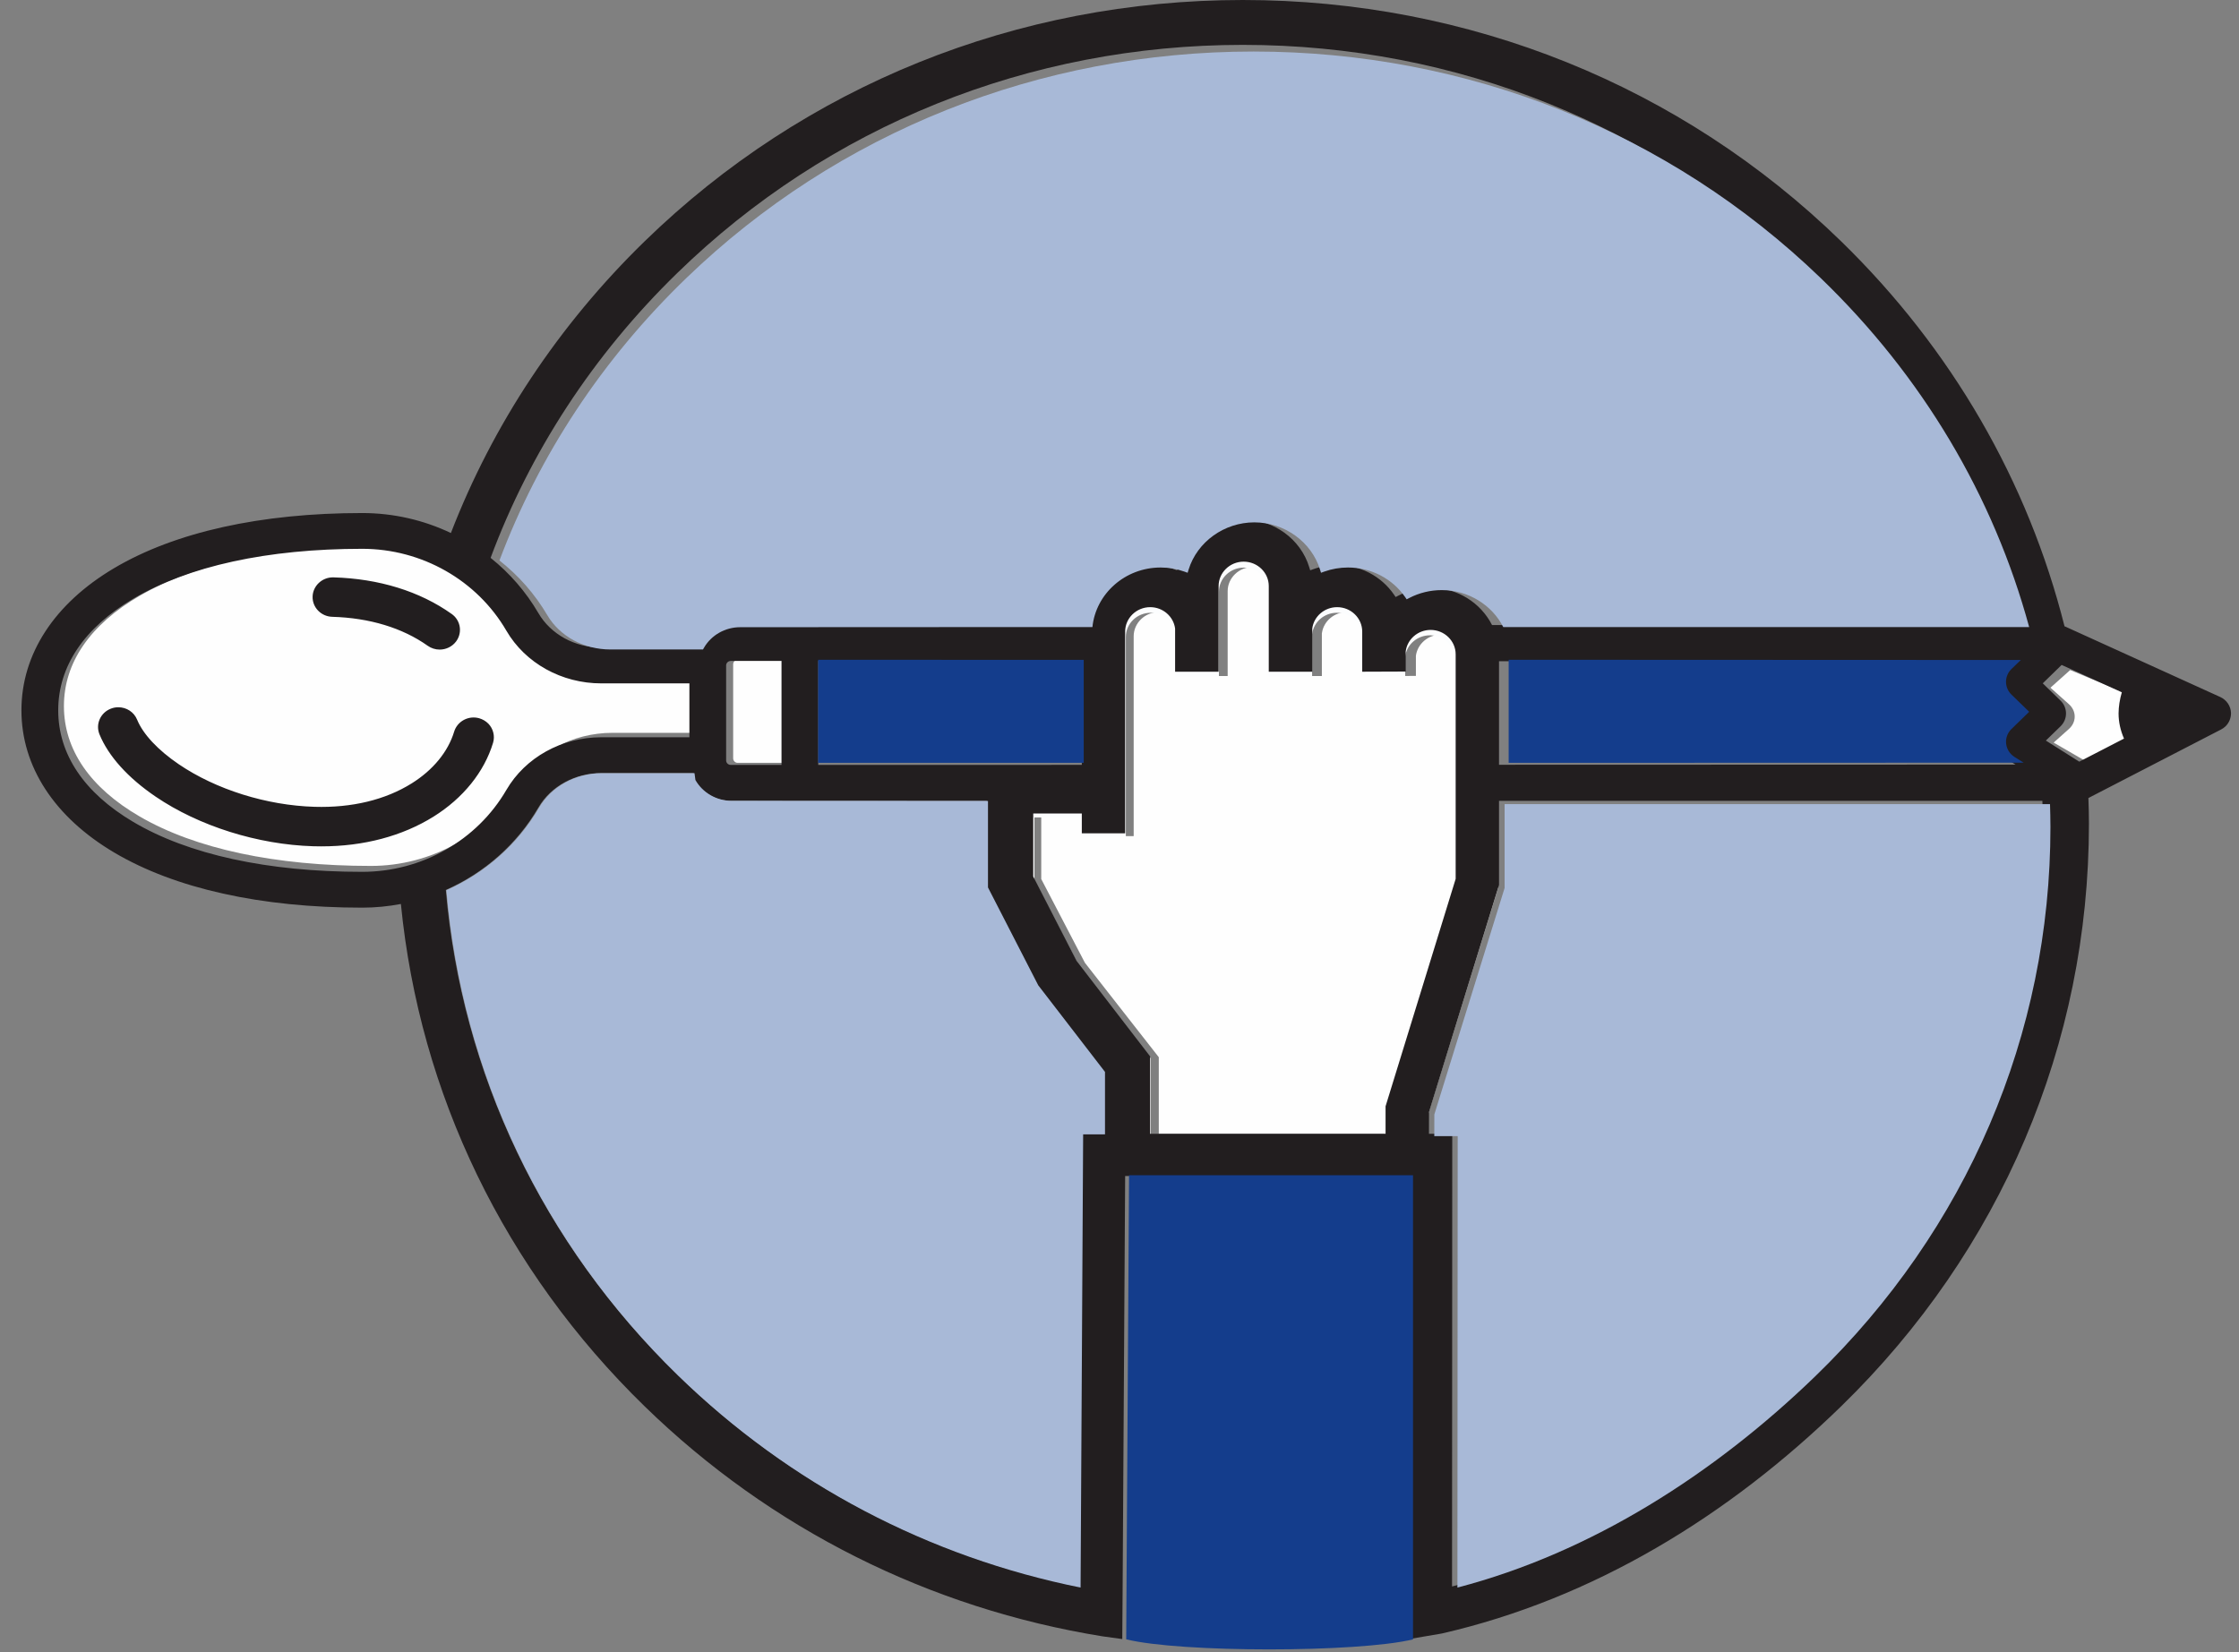 <?xml version="1.0" encoding="UTF-8"?>
<svg width="42px" height="31px" viewBox="0 0 42 31" version="1.1" xmlns="http://www.w3.org/2000/svg" xmlns:xlink="http://www.w3.org/1999/xlink">
    <rect x="0" y="0" width="42" height="31" fill="#808080" stroke="none"/>
    <!-- Generator: Sketch 51.3 (57544) - http://www.bohemiancoding.com/sketch -->
    <title>icon</title>
    <desc>Created with Sketch.</desc>
    <defs></defs>
    <g id="Page-1" stroke="none" stroke-width="1" fill="none" fill-rule="evenodd">
        <g id="landing_page_mobile" transform="translate(-137, -11)">
            <g id="top_bar">
                <g id="tasteocracy_mobile_logo" transform="translate(82, 11)">
                    <g id="icon" transform="translate(55, 0)">
                        <g>
                            <path d="M6.959,10.251 C5.166,10.251 3.666,10.572 2.621,11.178 C1.691,11.718 1.199,12.434 1.199,13.249 C1.199,14.065 1.691,14.781 2.621,15.32 C3.666,15.927 5.166,16.247 6.959,16.247 C8.086,16.247 9.132,15.665 9.69,14.727 C10.048,14.124 10.736,13.75 11.487,13.75 L13.155,13.75 L13.155,12.749 L11.487,12.749 C10.736,12.749 10.048,12.375 9.69,11.772 C9.132,10.834 8.086,10.251 6.959,10.251" id="Fill-1" fill="#FEFEFE"></path>
                            <path d="M38.833,12.572 L38.463,12.903 L38.811,13.214 C38.88,13.276 38.918,13.358 38.918,13.445 C38.918,13.532 38.88,13.614 38.811,13.676 L38.523,13.933 L39.179,14.313 L40.057,13.898 C39.986,13.75 39.95,13.598 39.95,13.445 C39.95,13.322 39.971,13.197 40.013,13.064 L38.833,12.572 Z" id="Fill-3" fill="#FEFEFE"></path>
                            <path d="M13.837,14.313 L14.75,14.313 L14.75,12.379 L13.837,12.379 C13.791,12.379 13.753,12.417 13.753,12.463 L13.753,14.229 C13.753,14.275 13.791,14.313 13.837,14.313" id="Fill-5" fill="#FEFEFE"></path>
                            <path d="M27.503,16.534 L27.503,12.361 C27.503,12.111 27.29,11.907 27.03,11.907 C26.789,11.907 26.59,12.081 26.56,12.304 L26.56,12.304 L26.56,12.682 L25.739,12.684 L25.739,12.304 L25.739,11.938 C25.739,11.688 25.527,11.484 25.266,11.484 C25.025,11.484 24.826,11.658 24.797,11.881 L24.796,11.881 L24.796,12.684 L23.976,12.684 L23.976,11.881 L23.976,11.092 C23.976,10.842 23.763,10.638 23.502,10.638 C23.242,10.638 23.029,10.842 23.029,11.092 L23.029,11.881 L23.029,12.684 L22.208,12.684 L22.208,11.881 C22.179,11.658 21.979,11.484 21.739,11.484 C21.478,11.484 21.266,11.688 21.266,11.938 L21.266,15.688 L20.448,15.688 L20.448,15.32 L19.532,15.32 L19.532,16.493 L20.351,18.064 L21.737,19.836 L21.737,21.276 L26.18,21.276 L26.18,20.765 L27.5,16.542 L27.503,16.534 Z" id="Fill-7" fill="#FEFEFE"></path>
                            <path d="M26.824,11.135 C26.613,11.135 26.403,11.186 26.218,11.283 L26.171,11.308 L26.141,11.265 C25.903,10.918 25.505,10.712 25.078,10.712 C24.926,10.712 24.777,10.737 24.635,10.789 L24.575,10.81 L24.557,10.751 C24.397,10.229 23.894,9.864 23.333,9.864 C22.772,9.864 22.269,10.229 22.109,10.751 L22.09,10.81 L22.031,10.789 C21.889,10.737 21.74,10.712 21.588,10.712 C20.883,10.712 20.311,11.268 20.311,11.951 L20.311,14.494 L18.536,14.494 L18.536,16.709 L19.473,18.528 L20.717,20.138 L20.717,21.663 L21.585,21.663 L21.585,19.857 L20.215,18.083 L19.404,16.51 L19.404,15.337 L20.311,15.337 L20.311,15.705 L21.119,15.705 L21.119,11.951 C21.119,11.7 21.329,11.497 21.588,11.497 C21.826,11.497 22.023,11.67 22.052,11.894 L22.052,12.698 L22.865,12.698 L22.865,11.894 L22.865,11.104 C22.865,10.853 23.075,10.65 23.333,10.65 C23.591,10.65 23.801,10.853 23.801,11.104 L23.801,11.894 L23.801,12.698 L24.613,12.698 L24.613,11.894 L24.614,11.894 C24.643,11.67 24.84,11.497 25.078,11.497 C25.336,11.497 25.546,11.7 25.546,11.951 L25.546,12.282 L25.546,12.317 L25.546,12.698 L26.359,12.695 L26.359,12.317 L26.359,12.317 C26.388,12.094 26.585,11.92 26.824,11.92 C27.082,11.92 27.292,12.124 27.292,12.375 L27.292,16.552 L27.289,16.56 L25.983,20.787 L25.983,21.634 L26.792,21.634 L26.794,20.894 L28.101,16.667 L28.101,12.375 C28.101,11.691 27.528,11.135 26.824,11.135" id="Fill-78" fill="#FCFDFE"></path>
                            <path d="M39.843,13.858 C39.776,13.704 39.741,13.546 39.741,13.386 C39.742,13.258 39.762,13.128 39.802,12.989 L38.673,12.476 L38.319,12.821 L38.653,13.146 C38.719,13.21 38.755,13.296 38.755,13.386 C38.755,13.477 38.719,13.562 38.653,13.627 L38.377,13.895 L39.004,14.291 L39.843,13.858 Z M38.32,15.457 C38.32,15.313 38.317,15.169 38.312,15.026 L28.119,15.026 L28.119,16.604 L26.806,20.865 L26.805,21.273 L27.242,21.273 L27.238,29.767 C29.742,29.11 32.042,27.625 33.925,25.791 C36.759,23.031 38.32,19.361 38.32,15.457 Z M21.052,30.753 L20.681,30.702 C17.443,30.179 14.46,28.692 12.093,26.387 C9.462,23.825 7.871,20.521 7.52,16.961 C7.284,17.006 7.041,17.03 6.795,17.03 C4.893,17.03 3.284,16.672 2.141,15.995 C1.02,15.331 0.402,14.383 0.402,13.327 C0.402,12.272 1.02,11.324 2.141,10.66 C3.284,9.983 4.893,9.626 6.795,9.626 C7.381,9.626 7.948,9.758 8.458,10.001 C9.243,7.97 10.47,6.108 12.093,4.527 C15.09,1.608 19.075,0 23.314,0 C27.554,0 31.539,1.608 34.536,4.527 C36.615,6.552 38.045,9.04 38.727,11.751 C38.734,11.754 38.741,11.756 38.747,11.759 L41.649,13.078 C41.768,13.132 41.847,13.25 41.85,13.377 C41.852,13.47 41.815,13.561 41.748,13.627 C41.723,13.651 41.695,13.671 41.664,13.687 L39.175,14.973 C39.181,15.134 39.185,15.295 39.185,15.457 C39.185,19.586 37.534,23.467 34.536,26.387 C32.422,28.446 29.885,29.998 27.046,30.649 L26.43,30.754 L26.43,29.757 L26.43,22.065 L21.106,22.065 L21.058,29.908 L21.052,30.753 Z M21.574,19.82 L21.574,21.273 L25.991,21.273 L25.991,20.757 L27.304,16.496 L27.306,16.488 L27.306,12.277 C27.306,12.025 27.095,11.819 26.836,11.819 C26.597,11.819 26.399,11.994 26.369,12.219 L26.369,12.219 L26.369,12.6 L25.553,12.603 L25.553,12.219 L25.553,11.85 C25.553,11.598 25.342,11.392 25.083,11.392 C24.843,11.392 24.645,11.567 24.616,11.792 L24.616,11.792 L24.616,12.603 L23.8,12.603 L23.8,11.792 L23.8,10.996 C23.8,10.744 23.589,10.538 23.329,10.538 C23.07,10.538 22.859,10.744 22.859,10.996 L22.859,11.792 L22.859,12.603 L22.043,12.603 L22.043,11.792 C22.013,11.567 21.815,11.392 21.576,11.392 C21.317,11.392 21.106,11.598 21.106,11.85 L21.106,15.635 L20.293,15.635 L20.293,15.263 L19.382,15.263 L19.382,16.446 L20.197,18.032 L21.574,19.82 Z M20.702,20.103 L19.452,18.48 L18.51,16.646 L18.51,15.026 L17.809,15.026 L17.809,15.026 L13.708,15.024 C13.427,15.024 13.166,14.874 13.029,14.633 L13.012,14.505 L11.279,14.505 C10.784,14.505 10.331,14.753 10.099,15.152 C9.696,15.844 9.083,16.379 8.363,16.698 C8.658,20.133 10.172,23.325 12.704,25.791 C14.8,27.833 17.407,29.195 20.244,29.767 L20.293,21.273 L20.702,21.273 L20.702,20.103 Z M9.499,14.821 C9.854,14.212 10.536,13.833 11.279,13.833 L12.932,13.833 L12.932,12.822 L11.279,12.822 C10.536,12.822 9.854,12.443 9.499,11.834 C8.948,10.886 7.912,10.297 6.795,10.297 C5.02,10.297 3.534,10.621 2.499,11.234 C1.578,11.779 1.092,12.503 1.092,13.327 C1.092,14.152 1.578,14.876 2.499,15.421 C3.534,16.034 5.02,16.358 6.795,16.358 C7.912,16.358 8.948,15.769 9.499,14.821 Z M13.708,12.401 C13.66,12.401 13.621,12.439 13.621,12.486 L13.621,14.267 C13.621,14.314 13.66,14.352 13.708,14.352 L14.66,14.352 L14.66,12.401 L13.708,12.401 Z M15.349,12.401 L15.349,14.352 L20.293,14.351 L20.293,12.403 L15.349,12.401 Z M9.203,10.467 C9.559,10.752 9.865,11.101 10.099,11.503 C10.332,11.902 10.784,12.15 11.279,12.15 L13.012,12.15 L13.029,12.12 C13.166,11.879 13.427,11.729 13.708,11.729 L17.809,11.727 L17.809,11.727 L20.299,11.727 C20.363,11.096 20.911,10.601 21.576,10.601 C21.729,10.601 21.879,10.627 22.022,10.679 L22.081,10.7 L22.099,10.641 C22.26,10.115 22.766,9.747 23.329,9.747 C23.893,9.747 24.399,10.115 24.559,10.641 L24.577,10.7 L24.637,10.679 C24.78,10.627 24.93,10.601 25.083,10.601 C25.512,10.601 25.911,10.809 26.15,11.158 L26.18,11.202 L26.228,11.177 C26.414,11.079 26.624,11.028 26.836,11.028 C27.341,11.028 27.778,11.313 27.988,11.727 L37.829,11.727 C37.163,9.251 35.833,6.981 33.925,5.123 C31.091,2.362 27.323,0.842 23.314,0.842 C19.306,0.842 15.538,2.362 12.704,5.123 C11.125,6.661 9.942,8.481 9.203,10.467 Z M37.579,13.711 L37.912,13.386 L37.579,13.062 C37.442,12.929 37.442,12.713 37.579,12.581 L37.755,12.409 L28.119,12.406 L28.119,14.349 L37.808,14.346 L37.635,14.237 C37.547,14.18 37.489,14.089 37.478,13.987 C37.467,13.884 37.504,13.784 37.579,13.711 Z M9.161,13.578 C9.114,13.531 9.056,13.496 8.991,13.477 L8.991,13.477 C8.894,13.449 8.791,13.46 8.702,13.507 C8.613,13.555 8.548,13.633 8.519,13.728 C8.406,14.103 8.124,14.448 7.723,14.698 C7.23,15.007 6.6,15.159 5.901,15.138 C5.003,15.112 4.051,14.814 3.353,14.339 C2.962,14.073 2.684,13.776 2.572,13.503 C2.514,13.361 2.375,13.27 2.219,13.27 C2.17,13.27 2.123,13.279 2.078,13.297 C1.984,13.334 1.91,13.404 1.87,13.495 C1.83,13.586 1.829,13.686 1.866,13.778 C2.035,14.189 2.399,14.593 2.918,14.946 C3.732,15.5 4.839,15.848 5.879,15.878 C5.929,15.88 5.978,15.88 6.028,15.88 C6.821,15.88 7.547,15.688 8.134,15.321 C8.688,14.975 9.084,14.483 9.249,13.937 C9.287,13.811 9.253,13.674 9.161,13.578 Z M5.864,11.192 C5.87,10.994 6.04,10.833 6.243,10.833 L6.254,10.833 C7.108,10.857 7.874,11.094 8.472,11.519 C8.491,11.532 8.509,11.548 8.525,11.564 C8.65,11.693 8.663,11.892 8.555,12.036 C8.484,12.131 8.369,12.188 8.247,12.188 C8.167,12.188 8.089,12.163 8.024,12.117 C7.551,11.781 6.932,11.593 6.232,11.573 L6.232,11.573 C6.023,11.567 5.857,11.396 5.864,11.192 Z" id="Fill-80" fill="#221E1F"></path>
                            <path d="M9.369,10.516 C9.726,10.798 10.033,11.144 10.267,11.543 C10.5,11.939 10.954,12.186 11.45,12.186 L13.187,12.186 L13.204,12.156 C13.342,11.916 13.603,11.768 13.885,11.768 L17.996,11.766 L17.996,11.766 L20.492,11.766 C20.556,11.139 21.105,10.648 21.772,10.648 C21.925,10.648 22.076,10.674 22.218,10.725 L22.278,10.747 L22.296,10.688 C22.457,10.166 22.965,9.801 23.529,9.801 C24.094,9.801 24.601,10.166 24.762,10.688 L24.78,10.747 L24.84,10.725 C24.983,10.674 25.133,10.648 25.287,10.648 C25.717,10.648 26.117,10.855 26.357,11.201 L26.387,11.245 L26.435,11.22 C26.621,11.123 26.832,11.072 27.044,11.072 C27.55,11.072 27.989,11.355 28.199,11.766 L38.064,11.766 C37.396,9.309 36.063,7.057 34.15,5.214 C31.309,2.475 27.532,0.967 23.514,0.967 C19.497,0.967 15.719,2.475 12.878,5.214 C11.296,6.739 10.11,8.546 9.369,10.516" id="Fill-82" fill="#A8B9D7"></path>
                            <path d="M38.463,15.517 C38.463,15.373 38.459,15.23 38.455,15.087 L28.224,15.087 L28.224,16.661 L26.906,20.91 L26.905,21.317 L27.344,21.317 L27.339,29.787 C29.853,29.132 32.161,27.651 34.051,25.823 C36.896,23.07 38.463,19.41 38.463,15.517" id="Fill-84" fill="#A8B9D7"></path>
                            <path d="M20.728,20.112 L19.476,18.487 L18.533,16.651 L18.533,15.028 L17.832,15.028 L17.832,15.028 L13.725,15.026 C13.443,15.026 13.182,14.876 13.045,14.635 L13.028,14.507 L11.293,14.507 C10.797,14.507 10.344,14.755 10.111,15.155 C9.708,15.847 9.093,16.383 8.373,16.702 C8.668,20.142 10.184,23.338 12.719,25.807 C14.818,27.851 17.429,29.215 20.27,29.787 L20.318,21.283 L20.728,21.283 L20.728,20.112 Z" id="Fill-86" fill="#A8B9D7"></path>
                            <polygon id="Fill-88" fill="#143D8C" points="20.329 14.312 20.329 12.381 15.347 12.379 15.347 14.313"></polygon>
                            <path d="M37.907,12.383 L28.3,12.379 L28.3,14.313 L37.96,14.31 L37.788,14.202 C37.7,14.145 37.643,14.055 37.632,13.953 C37.621,13.851 37.657,13.751 37.731,13.679 L38.064,13.355 L37.731,13.032 C37.596,12.9 37.596,12.685 37.731,12.553 L37.907,12.383 Z" id="Fill-90" fill="#143D8C"></path>
                            <path d="M26.506,29.74 L26.506,22.05 L21.179,22.05 L21.131,29.891 L21.126,30.758 C22.137,31.01 25.465,31.01 26.506,30.759 L26.506,29.74 Z" id="Fill-92" fill="#143D8C"></path>
                        </g>
                    </g>
                </g>
            </g>
        </g>
    </g>
</svg>